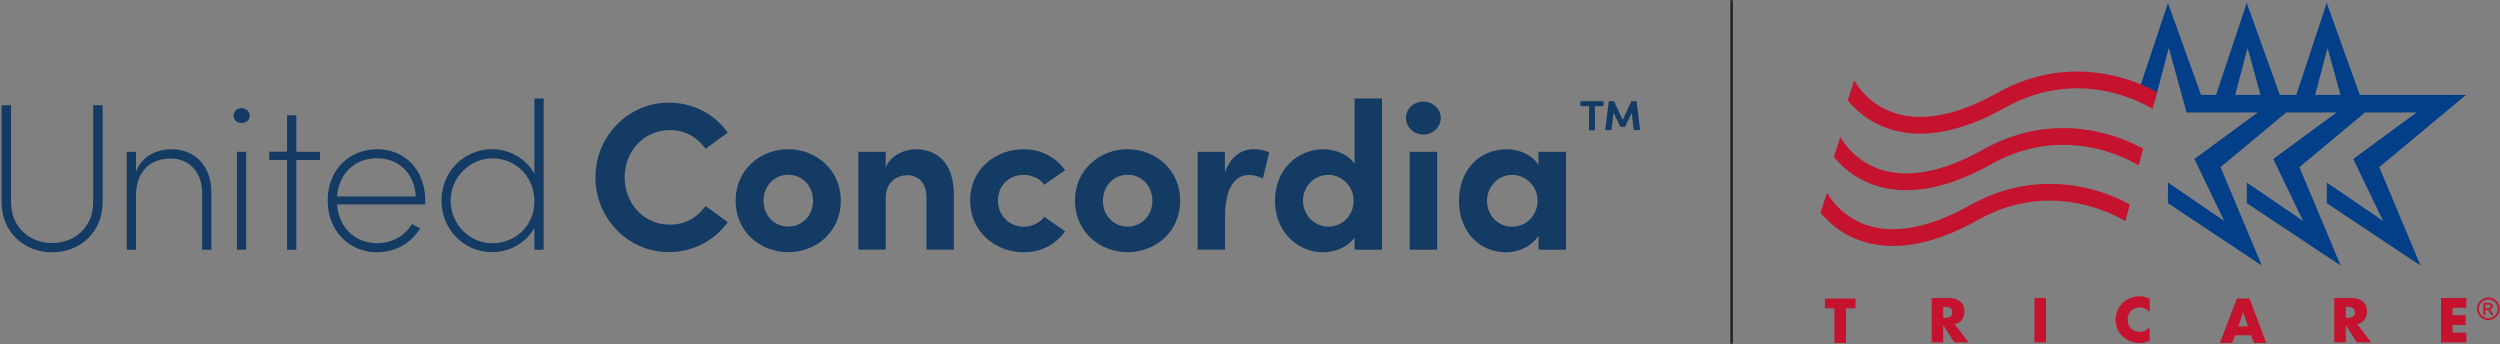 <?xml version="1.0" encoding="UTF-8"?>
<svg xmlns="http://www.w3.org/2000/svg" width="1016" height="140" viewBox="0 0 1016 140" fill="none">
  <rect x="0" y="0" width="1016" height="140" fill="#808080" stroke="none"/>
  <g clip-path="url(#clip0_1698_2837)">
    <path d="M703.727 0.09V139.7" stroke="#231F20" stroke-miterlimit="10"></path>
    <path d="M0.656 82.14V42.75H4.496V82.14C4.496 92.44 12.096 98.76 21.186 98.76C30.276 98.76 37.876 92.44 37.876 82.14V42.75H41.716V82.14C41.716 94.57 32.336 102.53 21.186 102.53C10.036 102.53 0.656 94.57 0.656 82.14Z" fill="#143B63"></path>
    <path d="M85.908 78.12V101.49H82.138V78.3C82.138 69.78 76.668 64.41 69.418 64.41C62.168 64.41 55.528 68.49 55.278 79.08V101.49H51.508V61.68H55.278V69.85C57.588 63.28 64.048 60.65 69.698 60.65C79.078 60.65 85.898 67.29 85.898 78.13L85.908 78.12Z" fill="#143B63"></path>
    <path d="M94.926 47.011C94.926 45.231 96.386 43.961 98.156 43.961C99.926 43.961 101.496 45.241 101.496 47.011C101.496 48.781 100.036 49.991 98.156 49.991C96.276 49.991 94.926 48.711 94.926 47.011ZM96.276 101.501V61.681H100.046V101.501H96.276Z" fill="#143B63"></path>
    <path d="M130.056 61.68V65.02H120.426V101.5H116.656V64.99H109.406V61.65H116.656V46.84H120.426V61.69H130.056V61.68Z" fill="#143B63"></path>
    <path d="M172.776 83.06H136.976C137.756 92.69 144.296 98.83 153.346 98.83C159.316 98.83 164.496 95.85 167.416 91.09L170.756 92.72C167.166 98.86 160.596 102.52 153.276 102.52C142.126 102.52 133.176 94.07 133.176 81.46C133.176 68.85 142.126 60.65 153.276 60.65C164.426 60.65 172.816 68.93 172.816 81.46V83.09L172.776 83.05V83.06ZM169.006 79.83C168.406 70.38 162.006 64.31 153.236 64.31C144.466 64.31 137.816 70.1 136.966 79.83H169.006Z" fill="#143B63"></path>
    <path d="M217.178 40.01H220.948V101.49H217.178V92.61C213.948 98.51 207.308 102.48 199.948 102.48C188.618 102.48 179.418 93.28 179.418 81.52C179.418 69.76 188.618 60.63 199.948 60.63C207.368 60.63 213.838 64.64 217.178 70.61V39.99V40.01ZM217.178 81.89C217.178 71.48 209.258 64.34 200.128 64.34C190.998 64.34 183.148 72.01 183.148 81.57C183.148 91.13 190.818 98.87 200.128 98.87C209.438 98.87 217.178 91.7 217.178 81.89Z" fill="#143B63"></path>
    <path d="M241.977 72.051C241.977 55.501 255.187 41.721 271.817 41.721C281.797 41.721 290.497 46.481 295.757 53.901L286.737 60.471C283.397 55.781 278.457 52.871 272.247 52.871C261.587 52.871 253.847 61.571 253.847 72.051C253.847 82.531 261.517 91.301 272.177 91.301C278.497 91.301 283.437 88.391 286.737 83.701L295.757 90.271C290.467 97.691 281.767 102.451 271.817 102.451C255.197 102.451 241.977 88.741 241.977 72.011V72.051Z" fill="#143B63"></path>
    <path d="M298.945 81.601C298.945 68.991 308.995 60.641 320.325 60.641C331.655 60.641 341.705 68.991 341.705 81.601C341.705 94.211 331.655 102.491 320.325 102.491C308.995 102.491 298.945 94.141 298.945 81.601ZM330.415 81.601C330.415 75.381 325.905 71.021 320.365 71.021C314.825 71.021 310.315 75.351 310.315 81.601C310.315 87.851 314.825 92.081 320.365 92.081C325.905 92.081 330.415 87.751 330.415 81.601Z" fill="#143B63"></path>
    <path d="M387.666 79.65V101.46H376.516V80.22C376.516 74 372.746 71.2 368.916 71.2C365.086 71.2 359.966 73.33 359.966 80.58V101.47H348.816V61.68H359.966V68.14C361.846 62.95 368.066 60.65 371.896 60.65C382.306 60.65 387.736 67.72 387.666 79.65Z" fill="#143B63"></path>
    <path d="M394.246 81.46C394.246 68.85 404.476 60.65 416.056 60.65C423.306 60.65 429.096 63.99 432.856 69.17L424.406 75.07C422.626 72.58 419.296 71.06 416.126 71.06C409.806 71.06 405.546 75.68 405.546 81.47C405.546 87.26 409.806 92.13 416.126 92.13C419.286 92.13 422.586 90.6 424.406 88.12L432.856 94.02C429.086 99.21 423.306 102.54 416.056 102.54C404.476 102.54 394.246 94.09 394.246 81.48V81.46Z" fill="#143B63"></path>
    <path d="M436.867 81.601C436.867 68.991 446.917 60.641 458.247 60.641C469.577 60.641 479.627 68.991 479.627 81.601C479.627 94.211 469.577 102.491 458.247 102.491C446.917 102.491 436.867 94.141 436.867 81.601ZM468.337 81.601C468.337 75.381 463.827 71.021 458.287 71.021C452.747 71.021 448.237 75.351 448.237 81.601C448.237 87.851 452.747 92.081 458.287 92.081C463.827 92.081 468.337 87.751 468.337 81.601Z" fill="#143B63"></path>
    <path d="M515.787 61.93L513.227 72.59C510.847 71.31 508.897 71.13 507.507 71.13C501.787 71.13 497.877 76.49 497.877 87.82V101.46H486.727V61.68H497.807V70.2C500.007 63.56 504.557 60.65 509.497 60.65C511.627 60.65 514.007 61.01 515.817 61.93H515.777H515.787Z" fill="#143B63"></path>
    <path d="M550.486 40.01H561.636V101.49H550.486V96.55C547.676 100.63 542.136 102.52 537.696 102.52C527.466 102.52 518.156 94.35 518.156 81.56C518.156 68.77 527.466 60.67 537.696 60.67C542.316 60.67 547.676 62.45 550.486 66.57V40V40.01ZM550.126 81.53C550.126 75.39 545.016 71.05 539.826 71.05C534.216 71.05 529.526 75.67 529.526 81.53C529.526 87.39 534.216 92.11 539.826 92.11C545.436 92.11 550.126 87.6 550.126 81.53Z" fill="#143B63"></path>
    <path d="M571.375 47.931C571.375 44.161 574.605 41.291 578.445 41.291C582.285 41.291 585.515 44.201 585.515 47.931C585.515 51.661 582.355 54.681 578.445 54.681C574.535 54.681 571.375 51.701 571.375 47.931ZM572.905 101.461V61.681H584.055V101.501H572.905V101.461Z" fill="#143B63"></path>
    <path d="M625.257 61.68H636.407V101.5H625.257V95.78C622.627 99.86 617.517 102.53 612.117 102.53C601.107 102.53 592.938 94.01 592.938 81.64C592.938 69.27 600.967 60.68 612.367 60.68C617.477 60.68 622.597 62.88 625.227 67V61.71L625.267 61.67L625.257 61.68ZM624.897 81.64C624.897 75.6 620.027 71.06 614.487 71.06C608.947 71.06 604.327 75.82 604.327 81.64C604.327 87.46 608.657 92.12 614.557 92.12C620.457 92.12 624.857 87.36 624.857 81.64H624.897Z" fill="#143B63"></path>
    <path d="M666.525 52.859H663.935L663.155 45.859L660.425 51.539H658.505L655.735 45.819L654.915 52.849H652.355L653.815 41.129H655.915L659.465 48.729L662.985 41.129H665.115L666.535 52.849L666.525 52.859Z" fill="#143B63"></path>
    <path d="M645.778 52.989V43.139H642.258V41.129H651.678V43.139H648.168V52.989H645.778Z" fill="#143B63"></path>
    <path d="M945.555 82.549L983.705 107.919L966.935 67.919L1002.16 38.59H959.025L945.585 1.189L933.215 38.59H926.525L913.085 1.189L900.605 38.59H894.495L881.055 1.189L868.805 37.969L875.615 41.37L881.405 19.459L888.615 45.7H917.555L891.795 64.609L903.945 89.809L881.065 74.189L881.045 82.549L919.195 107.919L902.425 67.919L929.105 45.7H949.605L923.845 64.609L935.995 89.809L913.115 74.189L913.095 82.549L951.245 107.919L934.475 67.919L961.155 45.7H982.115L956.355 64.609L968.505 89.809L945.625 74.189L945.605 82.549H945.555ZM908.375 38.59L913.425 19.47L918.685 38.59H908.375ZM940.875 38.59L945.925 19.47L951.185 38.59H940.875Z" fill="#023F88"></path>
    <path d="M869.814 34.2C863.534 31.64 854.654 29.07 844.134 29.07C834.364 29.07 823.194 31.32 811.634 37.79C798.634 45.06 788.354 47.51 780.384 47.51C775.404 47.51 771.304 46.56 767.894 45.17C762.784 43.08 759.194 39.93 756.884 37.31C755.734 36 754.904 34.83 754.374 34C754.114 33.59 753.924 33.26 753.804 33.06C753.744 32.96 753.704 32.88 753.684 32.84C753.684 32.83 753.674 32.82 753.674 32.81L753.494 32.9L750.914 40.8C752.014 42.15 753.414 43.66 755.134 45.17C757.744 47.46 761.104 49.75 765.304 51.47C769.494 53.19 774.524 54.32 780.364 54.32H780.374C789.764 54.32 801.194 51.43 814.944 43.73C825.464 37.85 835.384 35.88 844.124 35.88C853.524 35.88 861.564 38.19 867.234 40.51C870.064 41.67 872.304 42.82 873.814 43.68C874.194 43.89 874.524 44.09 874.814 44.26L876.624 37.46C874.934 36.53 872.634 35.37 869.804 34.22L869.814 34.2Z" fill="#C4122F"></path>
    <path d="M753.686 32.799L753.516 32.869L753.696 32.799H753.686Z" fill="#C0223D"></path>
    <path d="M753.505 32.879V32.869L752.785 33.239L753.505 32.879Z" fill="white"></path>
    <path d="M864.166 57.169C857.886 54.609 849.006 52.039 838.486 52.039C828.716 52.039 817.546 54.289 805.986 60.759C792.986 68.029 782.706 70.479 774.736 70.479C769.756 70.479 765.656 69.529 762.246 68.139C757.136 66.049 753.546 62.899 751.236 60.279C750.086 58.969 749.256 57.799 748.726 56.969C748.466 56.559 748.276 56.229 748.156 56.029C748.096 55.929 748.056 55.849 748.036 55.809C748.026 55.789 748.016 55.769 748.016 55.769L747.846 55.849L748.026 55.779L747.846 55.869L745.266 63.769C746.366 65.119 747.766 66.629 749.486 68.139C752.096 70.429 755.456 72.719 759.656 74.439C763.846 76.159 768.876 77.289 774.716 77.289H774.726C784.116 77.289 795.546 74.399 809.296 66.699C819.816 60.819 829.736 58.849 838.476 58.849C847.876 58.849 855.916 61.159 861.586 63.479C864.416 64.639 866.656 65.789 868.166 66.649C868.546 66.859 868.876 67.059 869.166 67.229L870.976 60.429C869.286 59.499 866.986 58.339 864.156 57.189L864.166 57.169Z" fill="#C4122F"></path>
    <path d="M747.857 55.86V55.85L747.137 56.22L747.857 55.86Z" fill="white"></path>
    <path d="M858.755 79.839C852.475 77.279 843.595 74.709 833.075 74.709C823.305 74.709 812.135 76.949 800.575 83.429C787.575 90.699 777.295 93.149 769.325 93.149C764.345 93.149 760.245 92.199 756.835 90.809C751.725 88.719 748.135 85.569 745.825 82.949C744.675 81.639 743.845 80.459 743.315 79.639C743.055 79.229 742.865 78.899 742.745 78.699C742.685 78.599 742.645 78.519 742.625 78.479C742.615 78.459 742.605 78.449 742.605 78.439L742.435 78.519L742.615 78.449L742.435 78.539L739.855 86.439C740.955 87.789 742.355 89.299 744.075 90.809C746.685 93.099 750.045 95.389 754.245 97.109C758.435 98.829 763.455 99.959 769.295 99.959H769.315C778.705 99.959 790.135 97.069 803.885 89.369C814.405 83.489 824.325 81.519 833.065 81.519C842.465 81.519 850.505 83.829 856.175 86.149C859.005 87.309 861.245 88.459 862.755 89.319C863.135 89.529 863.465 89.729 863.755 89.899L865.565 83.099C863.875 82.169 861.575 81.009 858.745 79.859L858.755 79.839Z" fill="#C4122F"></path>
    <path d="M742.435 78.529L742.445 78.519L741.715 78.889L742.435 78.529Z" fill="white"></path>
    <path d="M750.195 139.38H745.505V125.3H741.625V121.33H754.075V125.3H750.195V139.38Z" fill="#C4122F"></path>
    <path d="M800.057 139.15H794.217L789.787 132.21H789.737V139.15H785.047V121.1H792.057C795.627 121.1 798.327 122.8 798.327 126.65C798.327 129.14 796.937 131.29 794.377 131.75L800.047 139.15H800.057ZM789.737 129.19H790.187C791.717 129.19 793.447 128.9 793.447 126.94C793.447 124.98 791.727 124.69 790.187 124.69H789.737V129.19Z" fill="#C4122F"></path>
    <path d="M831.495 121.1H826.805V139.15H831.495V121.1Z" fill="#C4122F"></path>
    <path d="M873.607 126.929C872.647 125.639 871.097 124.939 869.487 124.939C866.617 124.939 864.677 127.139 864.677 129.939C864.677 132.739 866.637 134.849 869.557 134.849C871.087 134.849 872.617 134.109 873.607 132.929V138.559C872.047 139.039 870.927 139.399 869.467 139.399C866.957 139.399 864.557 138.439 862.697 136.739C860.707 134.939 859.797 132.599 859.797 129.919C859.797 127.449 860.727 125.079 862.457 123.309C864.227 121.489 866.787 120.389 869.327 120.389C870.837 120.389 872.227 120.729 873.617 121.299V126.929H873.607Z" fill="#C4122F"></path>
    <path d="M908.365 136.24L907.125 139.38H902.145L909.085 121.33H914.205L921.005 139.38H916.005L914.835 136.24H908.375H908.365ZM911.645 126.9H911.595L909.655 132.65H913.555L911.635 126.9H911.645Z" fill="#C4122F"></path>
    <path d="M963.655 139.15H957.815L953.385 132.21H953.335V139.15H948.645V121.1H955.655C959.225 121.1 961.925 122.8 961.925 126.65C961.925 129.14 960.535 131.29 957.975 131.75L963.645 139.15H963.655ZM953.335 129.19H953.785C955.315 129.19 957.045 128.9 957.045 126.94C957.045 124.98 955.325 124.69 953.785 124.69H953.335V129.19Z" fill="#C4122F"></path>
    <path d="M996.737 125.08V128.09H1002.03V132.07H996.737V135.18H1002.32V139.15H992.047V121.1H1002.32V125.08H996.737Z" fill="#C4122F"></path>
    <path d="M1011.25 120.91C1012.02 120.91 1012.77 121.11 1013.51 121.5C1014.24 121.9 1014.82 122.46 1015.23 123.2C1015.64 123.94 1015.84 124.7 1015.84 125.5C1015.84 126.3 1015.64 127.05 1015.23 127.78C1014.83 128.51 1014.26 129.08 1013.53 129.48C1012.8 129.88 1012.04 130.09 1011.24 130.09C1010.44 130.09 1009.68 129.89 1008.95 129.48C1008.22 129.08 1007.65 128.51 1007.25 127.78C1006.84 127.05 1006.64 126.29 1006.64 125.5C1006.64 124.71 1006.85 123.93 1007.26 123.2C1007.67 122.46 1008.25 121.9 1008.98 121.5C1009.71 121.1 1010.47 120.91 1011.24 120.91M1011.24 121.67C1010.59 121.67 1009.97 121.84 1009.36 122.17C1008.75 122.5 1008.27 122.97 1007.93 123.59C1007.59 124.2 1007.41 124.85 1007.41 125.51C1007.41 126.17 1007.58 126.81 1007.92 127.41C1008.26 128.02 1008.73 128.49 1009.34 128.83C1009.95 129.17 1010.58 129.34 1011.25 129.34C1011.92 129.34 1012.55 129.17 1013.16 128.83C1013.77 128.49 1014.24 128.02 1014.58 127.41C1014.92 126.8 1015.09 126.17 1015.09 125.51C1015.09 124.85 1014.92 124.2 1014.58 123.59C1014.24 122.98 1013.76 122.5 1013.15 122.17C1012.54 121.84 1011.91 121.67 1011.27 121.67M1009.26 128.04V123.1H1010.96C1011.54 123.1 1011.96 123.15 1012.22 123.24C1012.48 123.33 1012.69 123.49 1012.84 123.72C1012.99 123.95 1013.07 124.19 1013.07 124.44C1013.07 124.8 1012.94 125.12 1012.68 125.38C1012.42 125.65 1012.08 125.8 1011.65 125.83C1011.82 125.9 1011.96 125.99 1012.07 126.09C1012.27 126.28 1012.51 126.61 1012.8 127.07L1013.4 128.04H1012.43L1011.99 127.26C1011.65 126.65 1011.37 126.26 1011.16 126.11C1011.01 126 1010.8 125.94 1010.52 125.94H1010.05V128.04H1009.25H1009.26ZM1010.06 125.26H1011.03C1011.49 125.26 1011.81 125.19 1011.98 125.05C1012.15 124.91 1012.23 124.73 1012.23 124.5C1012.23 124.35 1012.19 124.22 1012.11 124.11C1012.03 123.99 1011.92 123.91 1011.77 123.85C1011.63 123.79 1011.36 123.76 1010.97 123.76H1010.06V125.25V125.26Z" fill="#C4122F"></path>
  </g>
  <defs>
    <clipPath id="clip0_1698_2837">
      <rect width="1015.18" height="139.61" fill="white" transform="translate(0.656 0.09)"></rect>
    </clipPath>
  </defs>
</svg>
